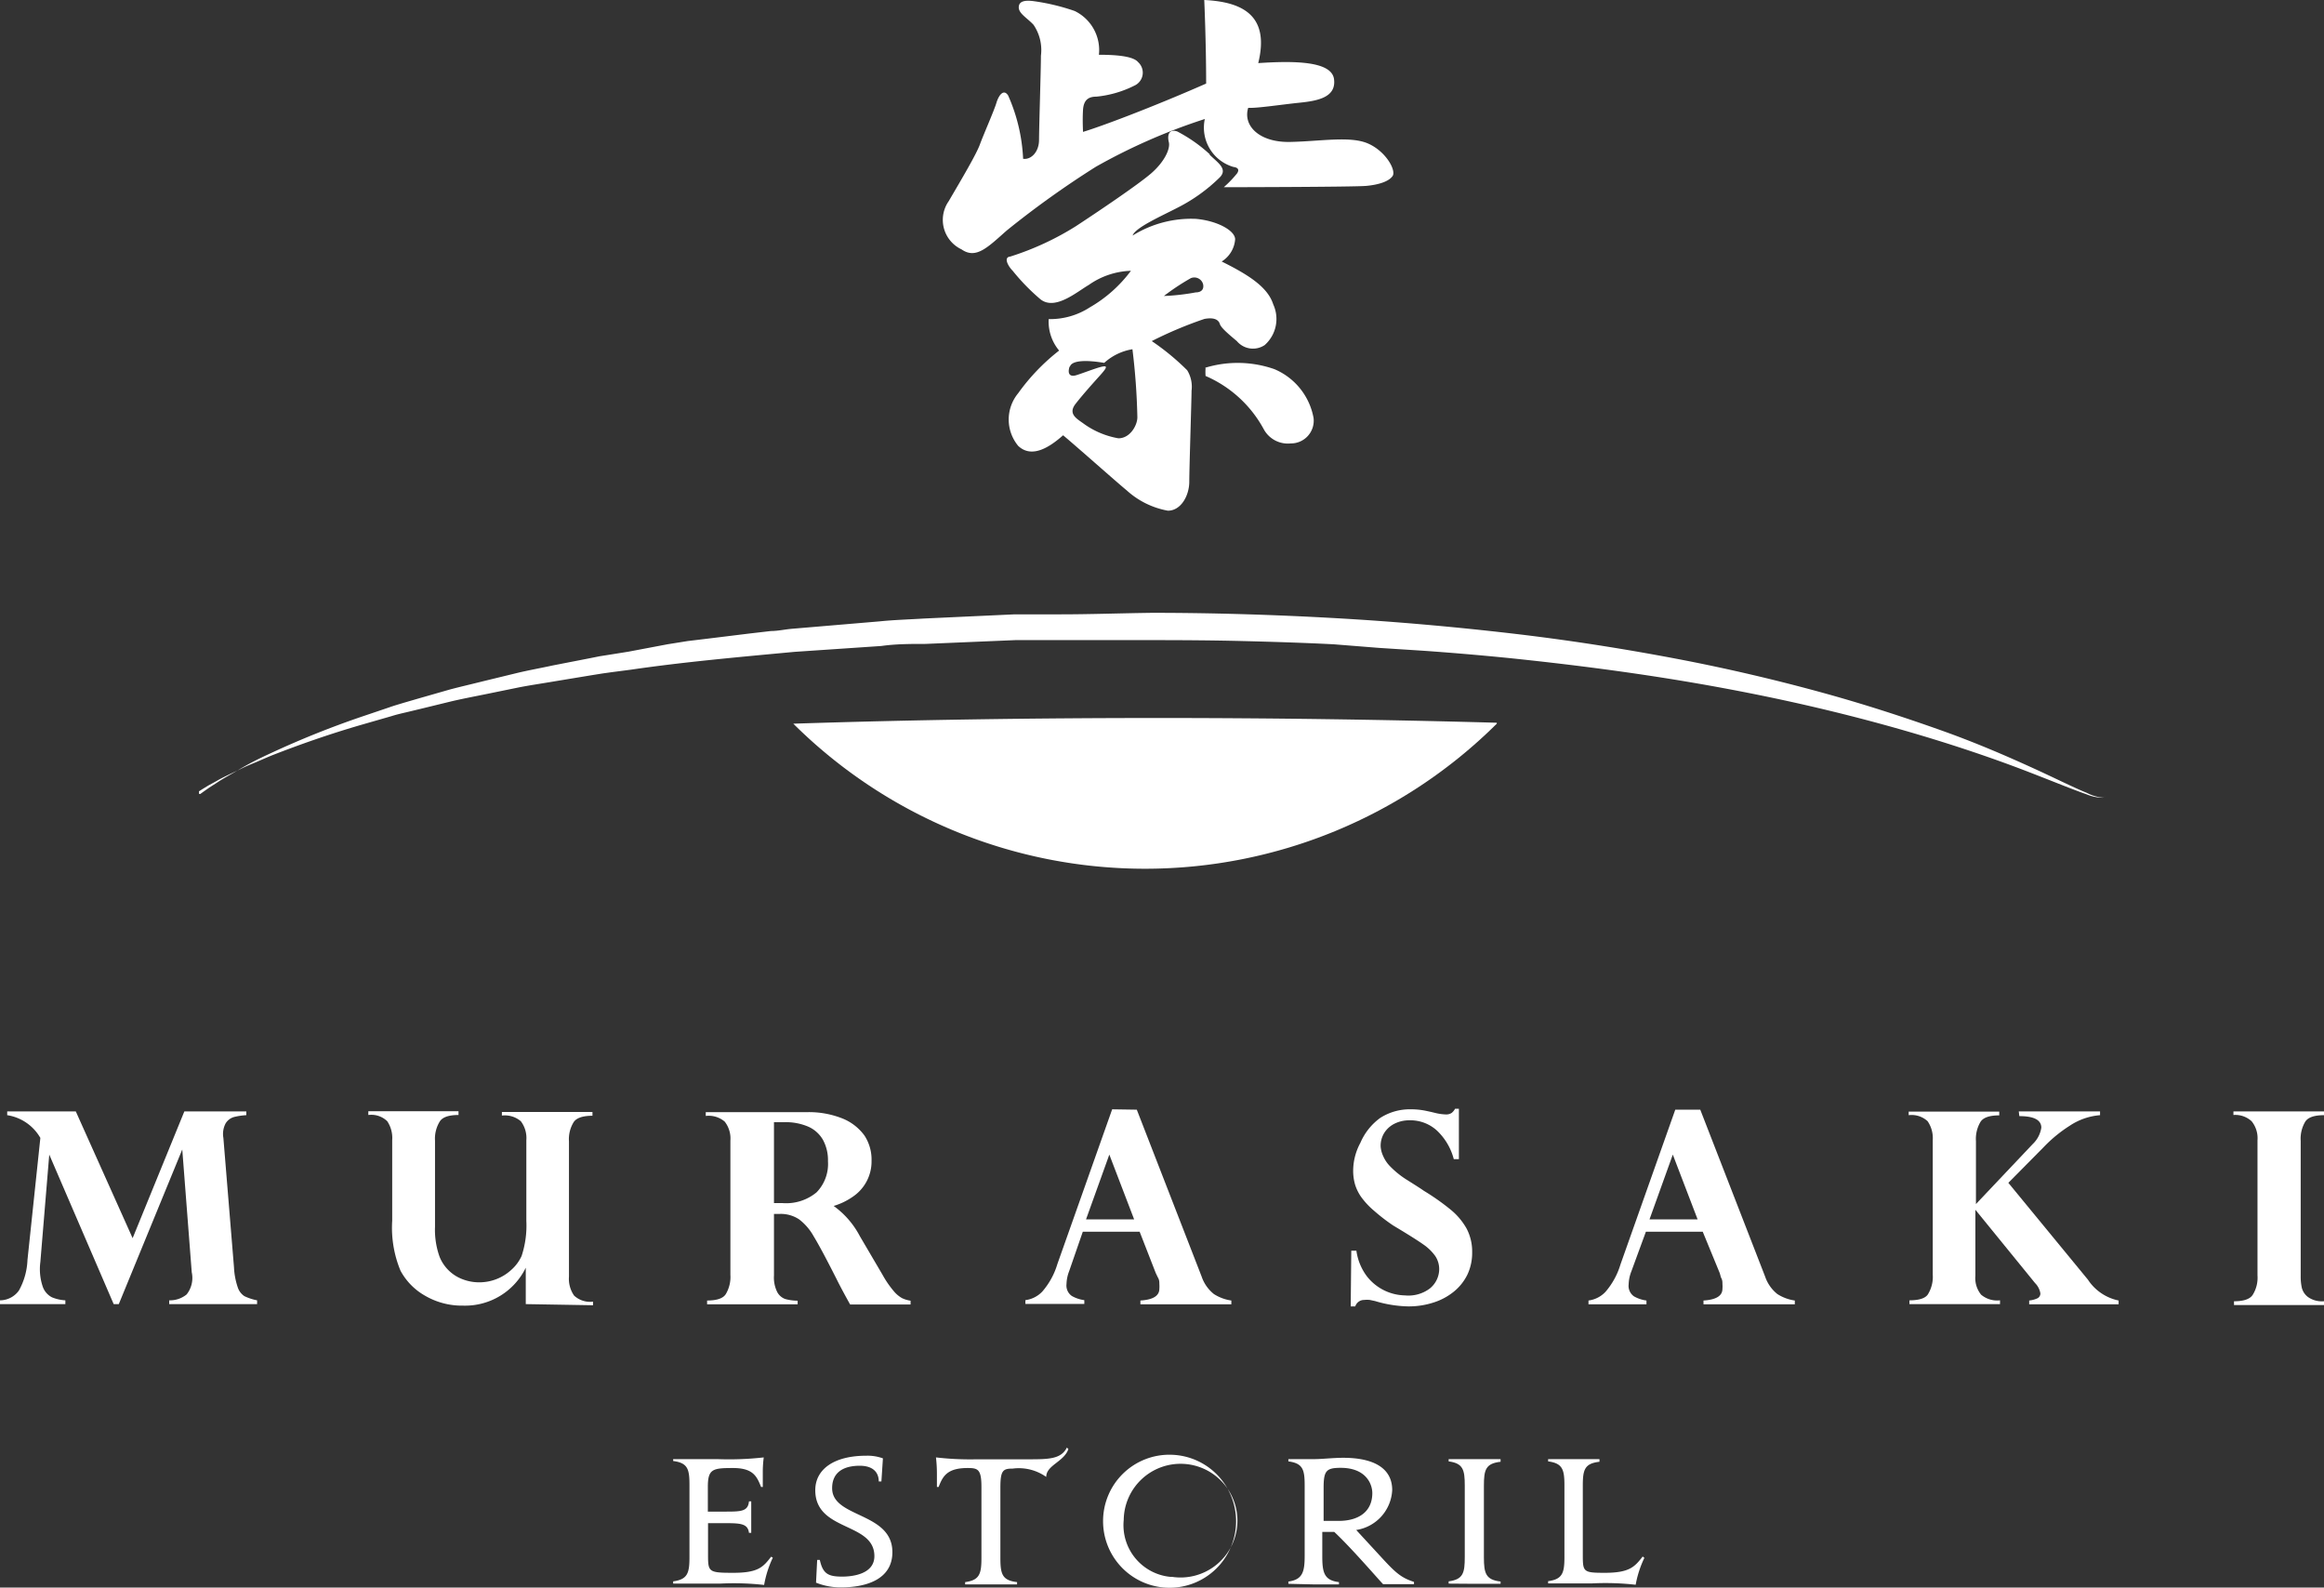 <svg xmlns="http://www.w3.org/2000/svg" viewBox="0 0 122.66 83.78"><rect x="0" y="0" width="122.66" height="83.78" fill="#333333" stroke="none"/><defs><style>.cls-1,.cls-2{fill:#fff;}.cls-2{fill-rule:evenodd;}</style></defs><title>Murazaki</title><g id="Capa_2" data-name="Capa 2"><g id="Layer_1" data-name="Layer 1"><path class="cls-1" d="M37.37,80.38V82c0,.95,0,1,1.33,1s1.58-.31,2-.85l.09.05a5.59,5.59,0,0,0-.46,1.44A14.23,14.23,0,0,0,38,83.57l-2.47,0v-.12c.77-.1.86-.45.86-1.28v-3.8c0-.83-.08-1.17-.86-1.27V77h2.32a16.37,16.37,0,0,0,2.46-.09,6,6,0,0,0-.05.81c0,.22,0,.54,0,.75h-.09c-.22-.54-.4-1-1.48-1s-1.33.05-1.33,1v1.3h.89c.85,0,1.23,0,1.28-.54h.12c0,.44,0,.68,0,.86s0,.38,0,.8h-.12c-.06-.49-.45-.51-1.28-.51Z"/><path class="cls-1" d="M47.1,81.91c0,1.48-1.46,1.86-2.72,1.86a3.49,3.49,0,0,1-1.31-.25l.06-1.2h.14c.16.73.44.88,1.18.88.57,0,1.7-.14,1.7-1.08,0-1.81-3.12-1.28-3.12-3.48,0-1.08.95-1.82,2.7-1.82a2.37,2.37,0,0,1,.87.14l-.08,1.22h-.14c0-.53-.36-.83-1-.83-.88,0-1.46.36-1.46,1.18C43.91,80.12,47.1,79.78,47.1,81.91Z"/><path class="cls-1" d="M56.39,76.47c-.24.68-1.17.85-1.17,1.47a2.5,2.5,0,0,0-1.77-.44c-.51,0-.65.09-.65,1v3.71c0,.85.09,1.19.88,1.28v.12l-1.39,0-1.35,0v-.12c.77-.1.86-.45.86-1.28V78.47c0-.94-.19-1-.73-1-1.08,0-1.31.43-1.53,1h-.09c0-.21,0-.44,0-.67a7.36,7.36,0,0,0-.05-.89,15.68,15.68,0,0,0,2.14.1h2.68c1.11,0,1.78,0,2.09-.62Z"/><path class="cls-1" d="M61.84,76.77a3.51,3.51,0,1,1-3.62,3.5A3.5,3.5,0,0,1,61.84,76.77Zm0,6.44a3,3,0,1,0-2.53-3A2.74,2.74,0,0,0,61.85,83.22Z"/><path class="cls-1" d="M68,83.58v-.12c.77-.1.86-.54.86-1.37v-3.7c0-.83-.09-1.17-.86-1.27V77h1.38c.39,0,1-.07,1.51-.07,1.68,0,2.59.59,2.59,1.7a2.24,2.24,0,0,1-1.9,2.11l1.41,1.53c.71.77,1,1,1.64,1.21l0,.12c-.36,0-.75,0-.92,0H73c-.21-.21-1.64-1.88-2.58-2.76h-.63v1.28c0,.85.09,1.28.88,1.37v.12l-1.39,0Zm1.86-3.32h.8c1,0,1.77-.45,1.77-1.47,0-.46-.32-1.33-1.67-1.33-.77,0-.9.16-.9,1.07Z"/><path class="cls-1" d="M76.46,83.57v-.12c.77-.1.85-.45.85-1.28V78.39c0-.83-.09-1.17-.85-1.27V77H79.2v.14c-.79.09-.88.42-.88,1.27v3.77c0,.85.1,1.19.88,1.28v.12l-1.39,0Z"/><path class="cls-1" d="M84.42,77v.14c-.79.09-.88.42-.88,1.27V82c0,.95,0,1,1.16,1,1.31,0,1.58-.32,2-.86l.09.07a5.57,5.57,0,0,0-.46,1.42A14.2,14.2,0,0,0,84,83.56c-.7,0-1.59,0-2.29,0v-.12c.77-.1.86-.45.86-1.28V78.39c0-.83-.09-1.17-.86-1.27V77h2.74Z"/><path class="cls-1" d="M64.59,9.88a5.77,5.77,0,0,0,.71-.74c.08-.13.11-.29-.2-.33a2.16,2.16,0,0,1-1.51-2.53,31,31,0,0,0-5.75,2.52,49.29,49.29,0,0,0-4.7,3.36c-1,.88-1.62,1.54-2.39,1a1.72,1.72,0,0,1-.68-2.54c.71-1.21,1.46-2.48,1.65-3s.74-1.76.87-2.19.39-.75.62-.39A9.25,9.25,0,0,1,54,8.38c.42.06.84-.36.84-1s.1-3.69.1-4.44a2.36,2.36,0,0,0-.39-1.63c-.33-.36-.78-.59-.78-.92s.32-.39.78-.33a11.32,11.32,0,0,1,2.17.52A2.29,2.29,0,0,1,58,2.89c.9,0,1.81.07,2.07.39a.75.75,0,0,1-.2,1.24,5.68,5.68,0,0,1-2,.58c-.42,0-.68.17-.71.72s0,1,0,1.14c.88-.26,3.59-1.27,6.5-2.55,0-2.22-.1-4.41-.1-4.41,2.07.1,3.46.85,2.85,3.33,1.94-.13,3.88-.1,4,.85s-.84,1.14-1.82,1.24-2.26.3-2.71.27c-.29.94.58,1.83,2.2,1.8s3.2-.33,4.14.09S73.7,9,73.5,9.29s-.74.46-1.39.52-7.53.07-7.53.07"/><path class="cls-1" d="M63.83,8.15c.4.41,1,.75.55,1.21a8.87,8.87,0,0,1-2.17,1.57c-.88.46-2.3,1.08-2.43,1.5a5.85,5.85,0,0,1,3.34-.88c1.13.1,2.07.62,2.07,1.08a1.51,1.51,0,0,1-.71,1.17c1.39.69,2.43,1.34,2.72,2.26a1.84,1.84,0,0,1-.45,2.15A1.11,1.11,0,0,1,65.28,18c-.54-.45-.84-.72-.9-.91s-.26-.36-.81-.26A21.07,21.07,0,0,0,60.79,18a12.76,12.76,0,0,1,1.87,1.54,1.66,1.66,0,0,1,.23,1.08c0,.46-.12,4.08-.12,4.8s-.43,1.53-1.13,1.53a4.38,4.38,0,0,1-2.17-1.07c-.48-.39-2.65-2.32-3.36-2.91-.71.63-1.65,1.24-2.37.56a2.18,2.18,0,0,1,0-2.78A10.88,10.88,0,0,1,55.9,18.5a2.38,2.38,0,0,1-.55-1.66,3.86,3.86,0,0,0,2.17-.62,7.13,7.13,0,0,0,2.17-1.93,4.09,4.09,0,0,0-2.23.75c-.62.36-1.78,1.37-2.55.75a11,11,0,0,1-1.46-1.5c-.26-.26-.49-.72-.13-.75a15,15,0,0,0,3.46-1.6c1.1-.72,3.33-2.22,4-2.81s1-1.27.91-1.63,0-.72.45-.56a7.93,7.93,0,0,1,1.72,1.21m-.75,7.28c.26,0,.45-.13.39-.43a.48.48,0,0,0-.65-.32,12.16,12.16,0,0,0-1.42.94,11.56,11.56,0,0,0,1.68-.19m-6.66,3.92c-.13.42.06.53.32.46s1.07-.39,1.39-.46.26.06-.1.46-.9,1-1.29,1.5,0,.75.36,1a4.42,4.42,0,0,0,1.9.82c.62,0,1-.69,1-1.11a35,35,0,0,0-.26-3.59,2.91,2.91,0,0,0-1.49.72c-.94-.16-1.71-.14-1.81.2"/><path class="cls-1" d="M63.6,19.41a5.87,5.87,0,0,1,3.66.07,3.47,3.47,0,0,1,2.07,2.58,1.2,1.2,0,0,1-1.2,1.34,1.45,1.45,0,0,1-1.43-.75,6.35,6.35,0,0,0-3.07-2.81,2.85,2.85,0,0,1,0-.42"/><path class="cls-1" d="M13,58.65v.2a3.33,3.33,0,0,0-.66.1.76.76,0,0,0-.43.33,1.19,1.19,0,0,0-.12.77l.56,6.83a3.84,3.84,0,0,0,.2,1.06.88.88,0,0,0,.35.46,2.7,2.7,0,0,0,.67.22v.2H8.93v-.2a1.39,1.39,0,0,0,.92-.31,1.4,1.4,0,0,0,.27-1.17l-.5-6.48h0L6.27,68.82H6L2.6,60.93h0L2.13,66.6a2.87,2.87,0,0,0,.12,1.28,1,1,0,0,0,.49.58,2.14,2.14,0,0,0,.71.16v.2H0v-.2a1.23,1.23,0,0,0,1-.52,3.6,3.6,0,0,0,.45-1.61l.68-6.44a2.44,2.44,0,0,0-1.75-1.2v-.2H4L7,65.34l2.73-6.69Z"/><path class="cls-1" d="M27.75,68.82V66.9h0a3.56,3.56,0,0,1-3.31,2,3.86,3.86,0,0,1-2-.52,3.33,3.33,0,0,1-1.3-1.32,5.91,5.91,0,0,1-.44-2.64V60.17a1.59,1.59,0,0,0-.26-1,1.21,1.21,0,0,0-1-.33v-.2H24.2v.2q-.79,0-1,.36a1.73,1.73,0,0,0-.24,1v4.54a4.21,4.21,0,0,0,.24,1.58,2.1,2.1,0,0,0,1.22,1.19,2.42,2.42,0,0,0,.87.16A2.49,2.49,0,0,0,27,67a2.18,2.18,0,0,0,.53-.72,5.12,5.12,0,0,0,.25-1.85V60.17a1.47,1.47,0,0,0-.29-1,1.3,1.3,0,0,0-1-.3v-.19h4.78v.2c-.52,0-.86.12-1,.35a1.71,1.71,0,0,0-.24,1v7.14a1.55,1.55,0,0,0,.27,1,1.24,1.24,0,0,0,1,.32v.19Z"/><path class="cls-1" d="M41.17,64.06h-.32v3.25a1.72,1.72,0,0,0,.17.87.78.78,0,0,0,.42.37,2.51,2.51,0,0,0,.66.09v.19H37.32v-.2q.8,0,1-.36a1.77,1.77,0,0,0,.23-1V60.19a1.44,1.44,0,0,0-.3-1,1.3,1.3,0,0,0-1-.3v-.2H42.6a4.79,4.79,0,0,1,1.83.32,2.66,2.66,0,0,1,1.2.92A2.32,2.32,0,0,1,46,61.26a2.24,2.24,0,0,1-1,1.9,3.5,3.5,0,0,1-1,.48,4.57,4.57,0,0,1,1.38,1.59l1.21,2.06a5.11,5.11,0,0,0,.57.83,1.55,1.55,0,0,0,.46.39,1.59,1.59,0,0,0,.44.13v.2H44.87q-.48-.86-.73-1.37-.81-1.6-1.19-2.22a2.89,2.89,0,0,0-.77-.9A1.74,1.74,0,0,0,41.17,64.06Zm.23-4.84h-.55v4.27h.46a2.51,2.51,0,0,0,1.79-.57,2.15,2.15,0,0,0,.6-1.64,2.24,2.24,0,0,0-.26-1.12,1.67,1.67,0,0,0-.77-.7A3,3,0,0,0,41.4,59.22Z"/><path class="cls-1" d="M60,58.56l3.42,8.8a2,2,0,0,0,.65.93,2.29,2.29,0,0,0,.92.34v.2H60.19v-.2q1-.06,1-.62a1.54,1.54,0,0,0,0-.25c0-.11,0-.22-.08-.35L61,67.18,60.15,65h-3l-.72,2.08a2,2,0,0,0-.14.68.67.67,0,0,0,.28.63,1.79,1.79,0,0,0,.66.22v.2H54.12v-.2a1.49,1.49,0,0,0,.89-.45,3.94,3.94,0,0,0,.8-1.46l2.89-8.16Zm-2.68,5.79h2.54l-1.31-3.42Z"/><path class="cls-1" d="M77,61.17h-.27a3.17,3.17,0,0,0-.88-1.5,2.08,2.08,0,0,0-1.46-.55,1.74,1.74,0,0,0-.77.17,1.36,1.36,0,0,0-.55.48,1.29,1.29,0,0,0-.2.72A1.41,1.41,0,0,0,73,61a1.78,1.78,0,0,0,.38.56,4.71,4.71,0,0,0,.92.73q.7.44.85.55a12.16,12.16,0,0,1,1.42,1,3.49,3.49,0,0,1,.84,1,2.6,2.6,0,0,1,.29,1.24,2.7,2.7,0,0,1-.24,1.16,2.66,2.66,0,0,1-.7.9,3.26,3.26,0,0,1-1.08.59,4.22,4.22,0,0,1-1.36.21,6.43,6.43,0,0,1-1.74-.28l-.28-.06a1.48,1.48,0,0,0-.3,0,.49.49,0,0,0-.47.34h-.24L71.32,66h.27a2.9,2.9,0,0,0,.56,1.36,2.61,2.61,0,0,0,2,1A1.88,1.88,0,0,0,75.46,68a1.32,1.32,0,0,0,.5-1,1.24,1.24,0,0,0-.21-.72,2.54,2.54,0,0,0-.63-.61q-.42-.3-1.59-1a9.77,9.77,0,0,1-1-.77,4.06,4.06,0,0,1-.67-.71,2.29,2.29,0,0,1-.34-.68,2.59,2.59,0,0,1-.1-.73,3.11,3.11,0,0,1,.38-1.47A3.16,3.16,0,0,1,72.84,59a2.88,2.88,0,0,1,1.61-.46,3.82,3.82,0,0,1,.81.08l.28.06.29.07a2.76,2.76,0,0,0,.46.06.53.53,0,0,0,.33-.08.77.77,0,0,0,.18-.22H77Z"/><path class="cls-1" d="M89.74,58.56l3.42,8.8a2,2,0,0,0,.65.93,2.29,2.29,0,0,0,.92.34v.2H89.91v-.2q1-.06,1-.62a1.55,1.55,0,0,0,0-.25c0-.11,0-.22-.08-.35l-.06-.22L89.87,65h-3L86.1,67.1a2,2,0,0,0-.14.68.67.67,0,0,0,.28.63,1.79,1.79,0,0,0,.66.22v.2H83.84v-.2a1.49,1.49,0,0,0,.89-.45,3.94,3.94,0,0,0,.8-1.46l2.89-8.16Zm-2.68,5.79H89.6l-1.31-3.42Z"/><path class="cls-1" d="M106.55,58.65h4.29v.2a3.36,3.36,0,0,0-1.59.55,7.34,7.34,0,0,0-1.38,1.13L106,62.42l4.2,5.11a2.55,2.55,0,0,0,1.62,1.1v.2h-4.72v-.2a1.36,1.36,0,0,0,.42-.11.28.28,0,0,0,.17-.27,1,1,0,0,0-.28-.54l-3.15-3.87h0v3.48a1.39,1.39,0,0,0,.3,1,1.31,1.31,0,0,0,1,.3v.2h-4.78v-.2c.54,0,.88-.12,1-.36a1.75,1.75,0,0,0,.23-1V60.17a1.58,1.58,0,0,0-.27-1,1.24,1.24,0,0,0-1-.32v-.19h4.78v.2q-.79,0-1,.36a1.76,1.76,0,0,0-.23,1v3.32l3-3.17a1.5,1.5,0,0,0,.45-.86q0-.61-1.16-.61Z"/><path class="cls-1" d="M117.88,58.84v-.19h4.78v.2q-.79,0-1,.36a1.76,1.76,0,0,0-.23,1v7.14a2.73,2.73,0,0,0,.06.61.88.88,0,0,0,.33.49,1.26,1.26,0,0,0,.81.22h.06v.2h-4.78v-.2q.79,0,1-.36a1.7,1.7,0,0,0,.24-1V60.17a1.42,1.42,0,0,0-.31-1A1.27,1.27,0,0,0,117.88,58.84Z"/><path class="cls-2" d="M79,38.19a26.34,26.34,0,0,1-37.13,0c6.44-.21,12.88-.3,19.27-.3q8.89,0,17.86.25"/><path class="cls-1" d="M10.51,41.9l.06,0,.18-.13.3-.21.42-.27c.31-.21.73-.43,1.2-.71s1-.55,1.68-.86a48,48,0,0,1,4.74-1.9l1.45-.49c.25-.09.5-.16.76-.24l.79-.23,1.64-.47c.56-.15,1.14-.28,1.73-.43l1.81-.44c.62-.15,1.25-.26,1.89-.4l2-.39.5-.1.51-.08,1-.16L35.23,34l1.06-.17,1.08-.13,2.2-.27,1.12-.13c.37,0,.75-.09,1.13-.12l4.61-.39c.78-.08,1.56-.1,2.35-.15l2.38-.11,2.39-.11,2.41,0c1.61,0,3.22-.06,4.85-.08,3.23,0,6.47.1,9.66.28s6.31.46,9.33.81,5.92.81,8.66,1.33,5.3,1.13,7.64,1.77,4.46,1.34,6.32,2,3.44,1.35,4.72,1.93,2.28,1.09,3,1.38a2.38,2.38,0,0,0,.81.25.16.16,0,0,0,.17-.11V41.9s0,0,0,.08a.18.18,0,0,1-.17.12,2.39,2.39,0,0,1-.84-.19c-.72-.25-1.74-.67-3.06-1.18s-2.93-1.08-4.8-1.66-4-1.17-6.34-1.72-4.9-1.06-7.62-1.5-5.61-.81-8.61-1.12c-1.5-.15-3-.28-4.57-.39l-2.33-.15L70.39,34c-1.58-.08-3.17-.13-4.77-.17s-3.2-.05-4.82-.05-3.21,0-4.81,0l-2.4,0-2.38.1-2.36.1c-.78,0-1.56,0-2.34.11l-4.58.31c-3,.28-5.9.54-8.63.94l-1,.13-.5.07-.5.08-2,.33c-.64.11-1.27.2-1.89.32l-1.81.37c-.59.12-1.17.23-1.73.36l-1.64.4-.79.19c-.26.06-.52.12-.77.2l-1.46.42c-1.88.54-3.49,1.12-4.8,1.63-.33.13-.63.27-.92.39s-.56.23-.81.36c-.49.24-.92.43-1.24.62l-.44.24-.31.19-.19.12Z"/></g></g></svg>